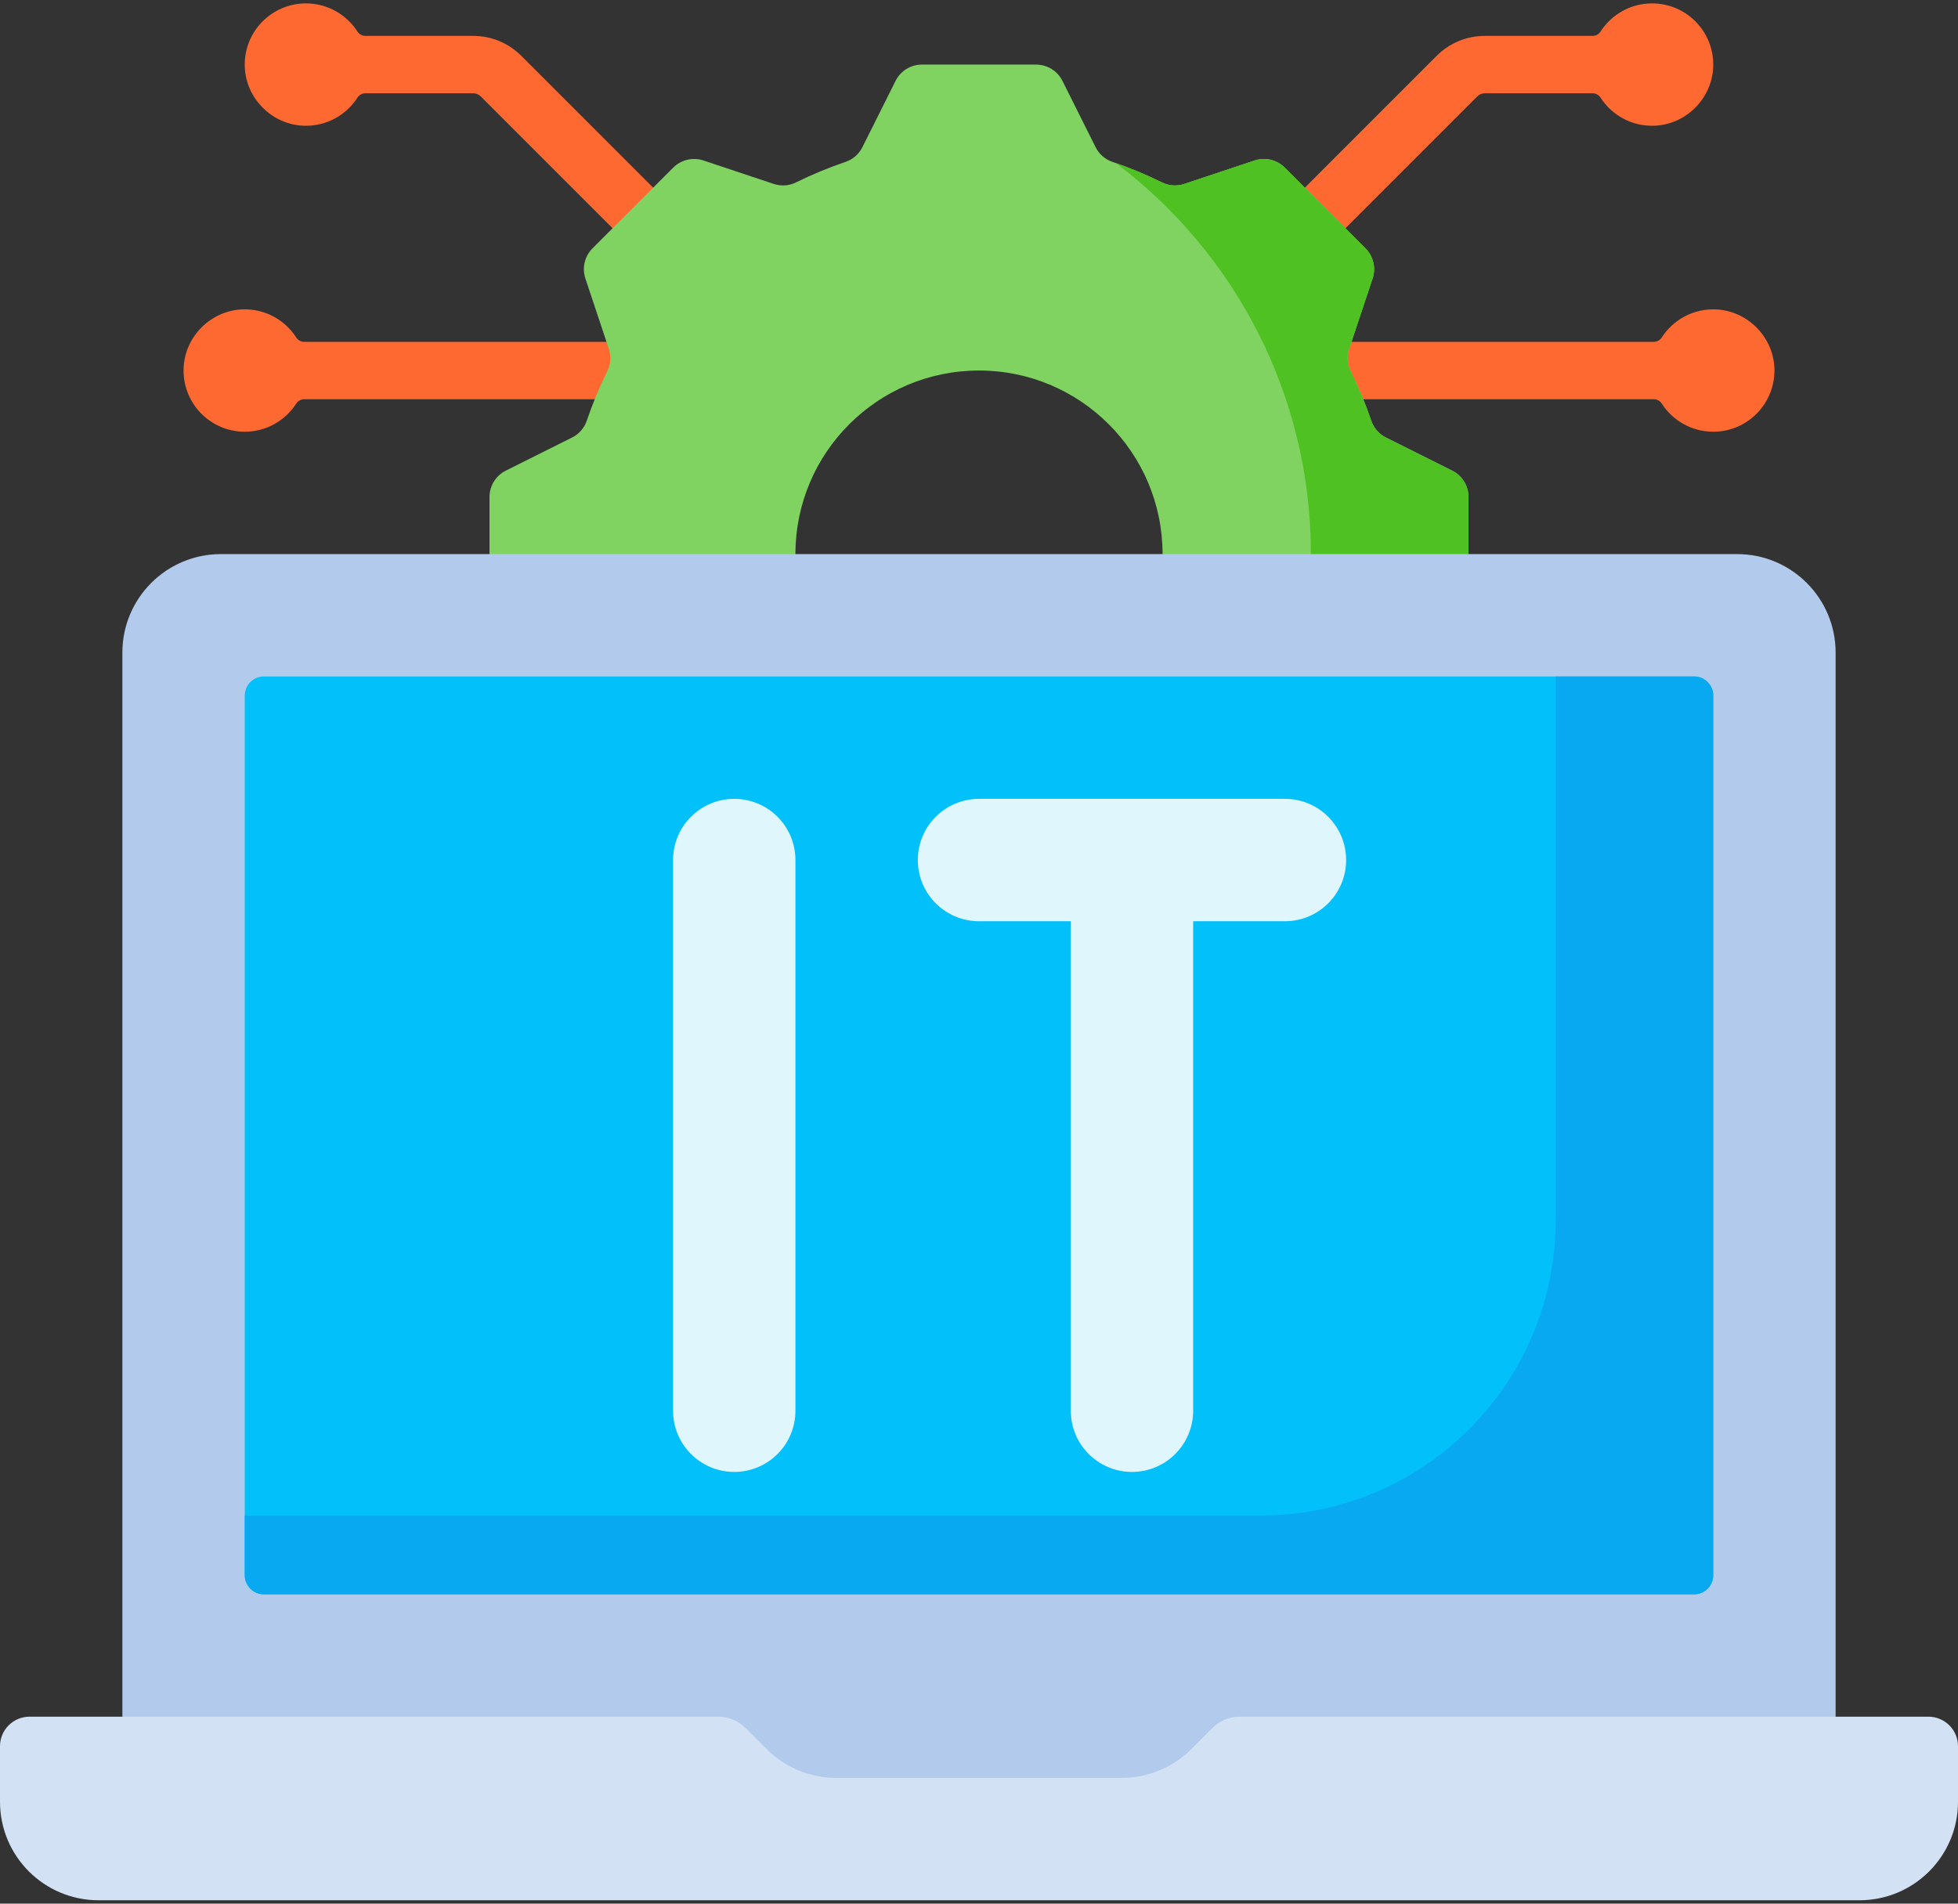 <svg xmlns="http://www.w3.org/2000/svg" width="72" height="70" viewBox="0 0 72 70" fill="none"><rect x="0" y="0" width="72" height="70" fill="#333333" stroke="none"/><path d="M25.108 12.57H11.188C11.069 12.57 10.959 12.511 10.895 12.411C10.479 11.764 9.74 11.343 8.906 11.377C7.755 11.424 6.805 12.368 6.752 13.519C6.693 14.81 7.722 15.875 9 15.875C9.795 15.875 10.494 15.462 10.894 14.84C10.959 14.74 11.069 14.68 11.188 14.68H25.152C25.745 14.68 26.224 14.19 26.206 13.592C26.189 13.015 25.685 12.57 25.108 12.57Z" fill="#FD6930"></path><path d="M11.155 4.623C11.99 4.657 12.729 4.237 13.145 3.589C13.209 3.489 13.319 3.43 13.438 3.43H17.4C17.504 3.43 17.605 3.471 17.678 3.545L24.535 10.402C24.741 10.608 25.011 10.71 25.281 10.71C25.542 10.71 25.804 10.614 26.008 10.42C26.438 10.01 26.415 9.299 25.995 8.878L19.17 2.053C18.697 1.581 18.068 1.32 17.4 1.32H13.438C13.319 1.32 13.208 1.26 13.144 1.16C12.744 0.538 12.045 0.125 11.25 0.125C9.972 0.125 8.943 1.19 9.002 2.481C9.055 3.631 10.005 4.576 11.155 4.623Z" fill="#FD6930"></path><path d="M46.892 12.57H60.812C60.931 12.57 61.041 12.511 61.105 12.411C61.521 11.764 62.26 11.343 63.094 11.377C64.245 11.424 65.195 12.368 65.248 13.519C65.307 14.81 64.278 15.875 63 15.875C62.205 15.875 61.506 15.462 61.106 14.84C61.041 14.74 60.931 14.68 60.812 14.68H46.848C46.255 14.68 45.776 14.19 45.794 13.592C45.811 13.015 46.315 12.57 46.892 12.57Z" fill="#FD6930"></path><path d="M60.844 4.623C60.01 4.657 59.271 4.237 58.855 3.589C58.791 3.489 58.681 3.43 58.562 3.43H54.6C54.496 3.43 54.395 3.471 54.322 3.545L47.465 10.402C47.259 10.608 46.989 10.71 46.719 10.71C46.458 10.71 46.196 10.614 45.992 10.42C45.562 10.01 45.585 9.299 46.005 8.878L52.83 2.053C53.303 1.581 53.932 1.32 54.6 1.32H58.562C58.681 1.32 58.792 1.26 58.856 1.16C59.256 0.538 59.955 0.125 60.75 0.125C62.028 0.125 63.057 1.19 62.998 2.481C62.945 3.631 61.995 4.576 60.844 4.623Z" fill="#FD6930"></path><path d="M53.399 17.305L50.964 16.088C50.711 15.961 50.516 15.741 50.425 15.472C50.211 14.843 49.957 14.233 49.666 13.644C49.541 13.389 49.523 13.095 49.612 12.826L50.474 10.242C50.604 9.852 50.502 9.421 50.211 9.13L47.245 6.164C46.954 5.873 46.523 5.771 46.133 5.901L43.549 6.763C43.28 6.852 42.986 6.834 42.731 6.708C42.142 6.418 41.532 6.164 40.903 5.951C40.634 5.859 40.414 5.664 40.287 5.411L39.07 2.976C38.886 2.607 38.509 2.375 38.098 2.375H33.902C33.491 2.375 33.114 2.607 32.931 2.976L31.713 5.411C31.586 5.664 31.366 5.859 31.097 5.951C30.468 6.164 29.858 6.418 29.269 6.708C29.015 6.834 28.72 6.852 28.451 6.763L25.867 5.901C25.477 5.771 25.047 5.873 24.755 6.164L21.789 9.13C21.498 9.421 21.396 9.852 21.526 10.242L22.387 12.826C22.477 13.095 22.459 13.389 22.334 13.644C22.043 14.233 21.789 14.843 21.576 15.472C21.484 15.741 21.289 15.961 21.036 16.088L18.601 17.305C18.232 17.489 18 17.866 18 18.277V22.473C18 22.884 18.232 23.26 18.601 23.444L21.036 24.662C21.289 24.789 21.484 25.009 21.576 25.277C21.789 25.907 22.043 26.517 22.334 27.106C22.459 27.36 22.477 27.654 22.387 27.924L21.526 30.508C21.396 30.898 21.498 31.328 21.789 31.619L24.755 34.586C25.046 34.877 25.477 34.979 25.867 34.849L28.451 33.987C28.72 33.898 29.015 33.916 29.269 34.041C29.858 34.332 30.468 34.586 31.097 34.799C31.366 34.891 31.586 35.086 31.713 35.339L32.931 37.774C33.114 38.142 33.491 38.375 33.902 38.375H38.098C38.509 38.375 38.886 38.142 39.07 37.774L40.287 35.339C40.414 35.086 40.634 34.891 40.903 34.799C41.532 34.586 42.142 34.332 42.731 34.041C42.986 33.916 43.28 33.898 43.549 33.987L46.133 34.849C46.523 34.979 46.954 34.877 47.245 34.586L50.211 31.619C50.502 31.329 50.604 30.898 50.474 30.508L49.612 27.924C49.523 27.655 49.541 27.36 49.666 27.106C49.957 26.517 50.211 25.906 50.424 25.277C50.516 25.009 50.711 24.789 50.964 24.662L53.399 23.444C53.767 23.26 54 22.884 54 22.473V18.277C54 17.866 53.768 17.489 53.399 17.305ZM36 27.125C32.272 27.125 29.25 24.103 29.25 20.375C29.25 16.647 32.272 13.625 36 13.625C39.728 13.625 42.75 16.647 42.75 20.375C42.75 24.103 39.728 27.125 36 27.125Z" fill="#80D261"></path><path d="M53.399 17.306L50.964 16.088C50.711 15.961 50.516 15.741 50.425 15.473C50.211 14.844 49.957 14.233 49.666 13.644C49.541 13.39 49.523 13.096 49.612 12.826L50.474 10.242C50.604 9.852 50.502 9.422 50.211 9.131L47.245 6.164C46.954 5.873 46.523 5.771 46.133 5.902L43.549 6.763C43.28 6.852 42.986 6.834 42.731 6.709C42.184 6.438 41.617 6.2 41.035 5.996C45.39 9.282 48.205 14.5 48.205 20.375C48.205 26.25 45.39 31.468 41.035 34.754C41.617 34.55 42.184 34.312 42.731 34.041C42.986 33.916 43.28 33.898 43.549 33.987L46.133 34.849C46.523 34.979 46.954 34.877 47.245 34.586L50.211 31.62C50.502 31.329 50.604 30.898 50.474 30.508L49.612 27.924C49.523 27.655 49.541 27.36 49.666 27.106C49.957 26.517 50.211 25.906 50.424 25.277C50.516 25.009 50.711 24.789 50.964 24.662L53.399 23.445C53.767 23.26 54 22.884 54 22.473V18.277C54 17.866 53.767 17.49 53.399 17.306Z" fill="#4FC123"></path><path d="M63.878 20.375H8.122C6.122 20.375 4.5 21.997 4.5 23.997V63.125L36 67.625L67.5 63.125V23.997C67.5 21.997 65.879 20.375 63.878 20.375Z" fill="#B2CAEC"></path><path d="M44.588 63.537L43.811 64.314C43.132 64.993 42.21 65.375 41.25 65.375H30.75C29.79 65.375 28.869 64.993 28.189 64.314L27.412 63.537C27.148 63.273 26.791 63.125 26.418 63.125H1.086C0.486 63.125 0 63.611 0 64.212V66.253C0 68.254 1.622 69.875 3.622 69.875H68.378C70.379 69.875 72 68.254 72 66.253V64.212C72 63.611 71.514 63.125 70.913 63.125H45.583C45.209 63.125 44.852 63.273 44.588 63.537Z" fill="#D3E1F5"></path><path d="M62.297 58.625H9.703C9.315 58.625 9 58.31 9 57.922V25.578C9 25.19 9.315 24.875 9.703 24.875H62.297C62.685 24.875 63 25.19 63 25.578V57.922C63 58.31 62.685 58.625 62.297 58.625Z" fill="#01C0FA"></path><path d="M57.205 24.875V44.878C57.205 50.87 52.348 55.728 46.356 55.728H9V57.922C9 58.31 9.315 58.625 9.703 58.625H62.297C62.685 58.625 63 58.31 63 57.922V25.578C63 25.19 62.685 24.875 62.297 24.875H57.205Z" fill="#08A9F1"></path><path d="M27 54.125C28.243 54.125 29.25 53.118 29.25 51.875V31.625C29.25 30.382 28.243 29.375 27 29.375C25.757 29.375 24.75 30.382 24.75 31.625V51.875C24.75 53.118 25.757 54.125 27 54.125Z" fill="#DFF6FD"></path><path d="M47.25 29.375H36C34.757 29.375 33.75 30.382 33.75 31.625C33.75 32.868 34.757 33.875 36 33.875H39.375V51.875C39.375 53.118 40.382 54.125 41.625 54.125C42.868 54.125 43.875 53.118 43.875 51.875V33.875H47.25C48.493 33.875 49.5 32.868 49.5 31.625C49.5 30.382 48.493 29.375 47.25 29.375Z" fill="#DFF6FD"></path></svg>